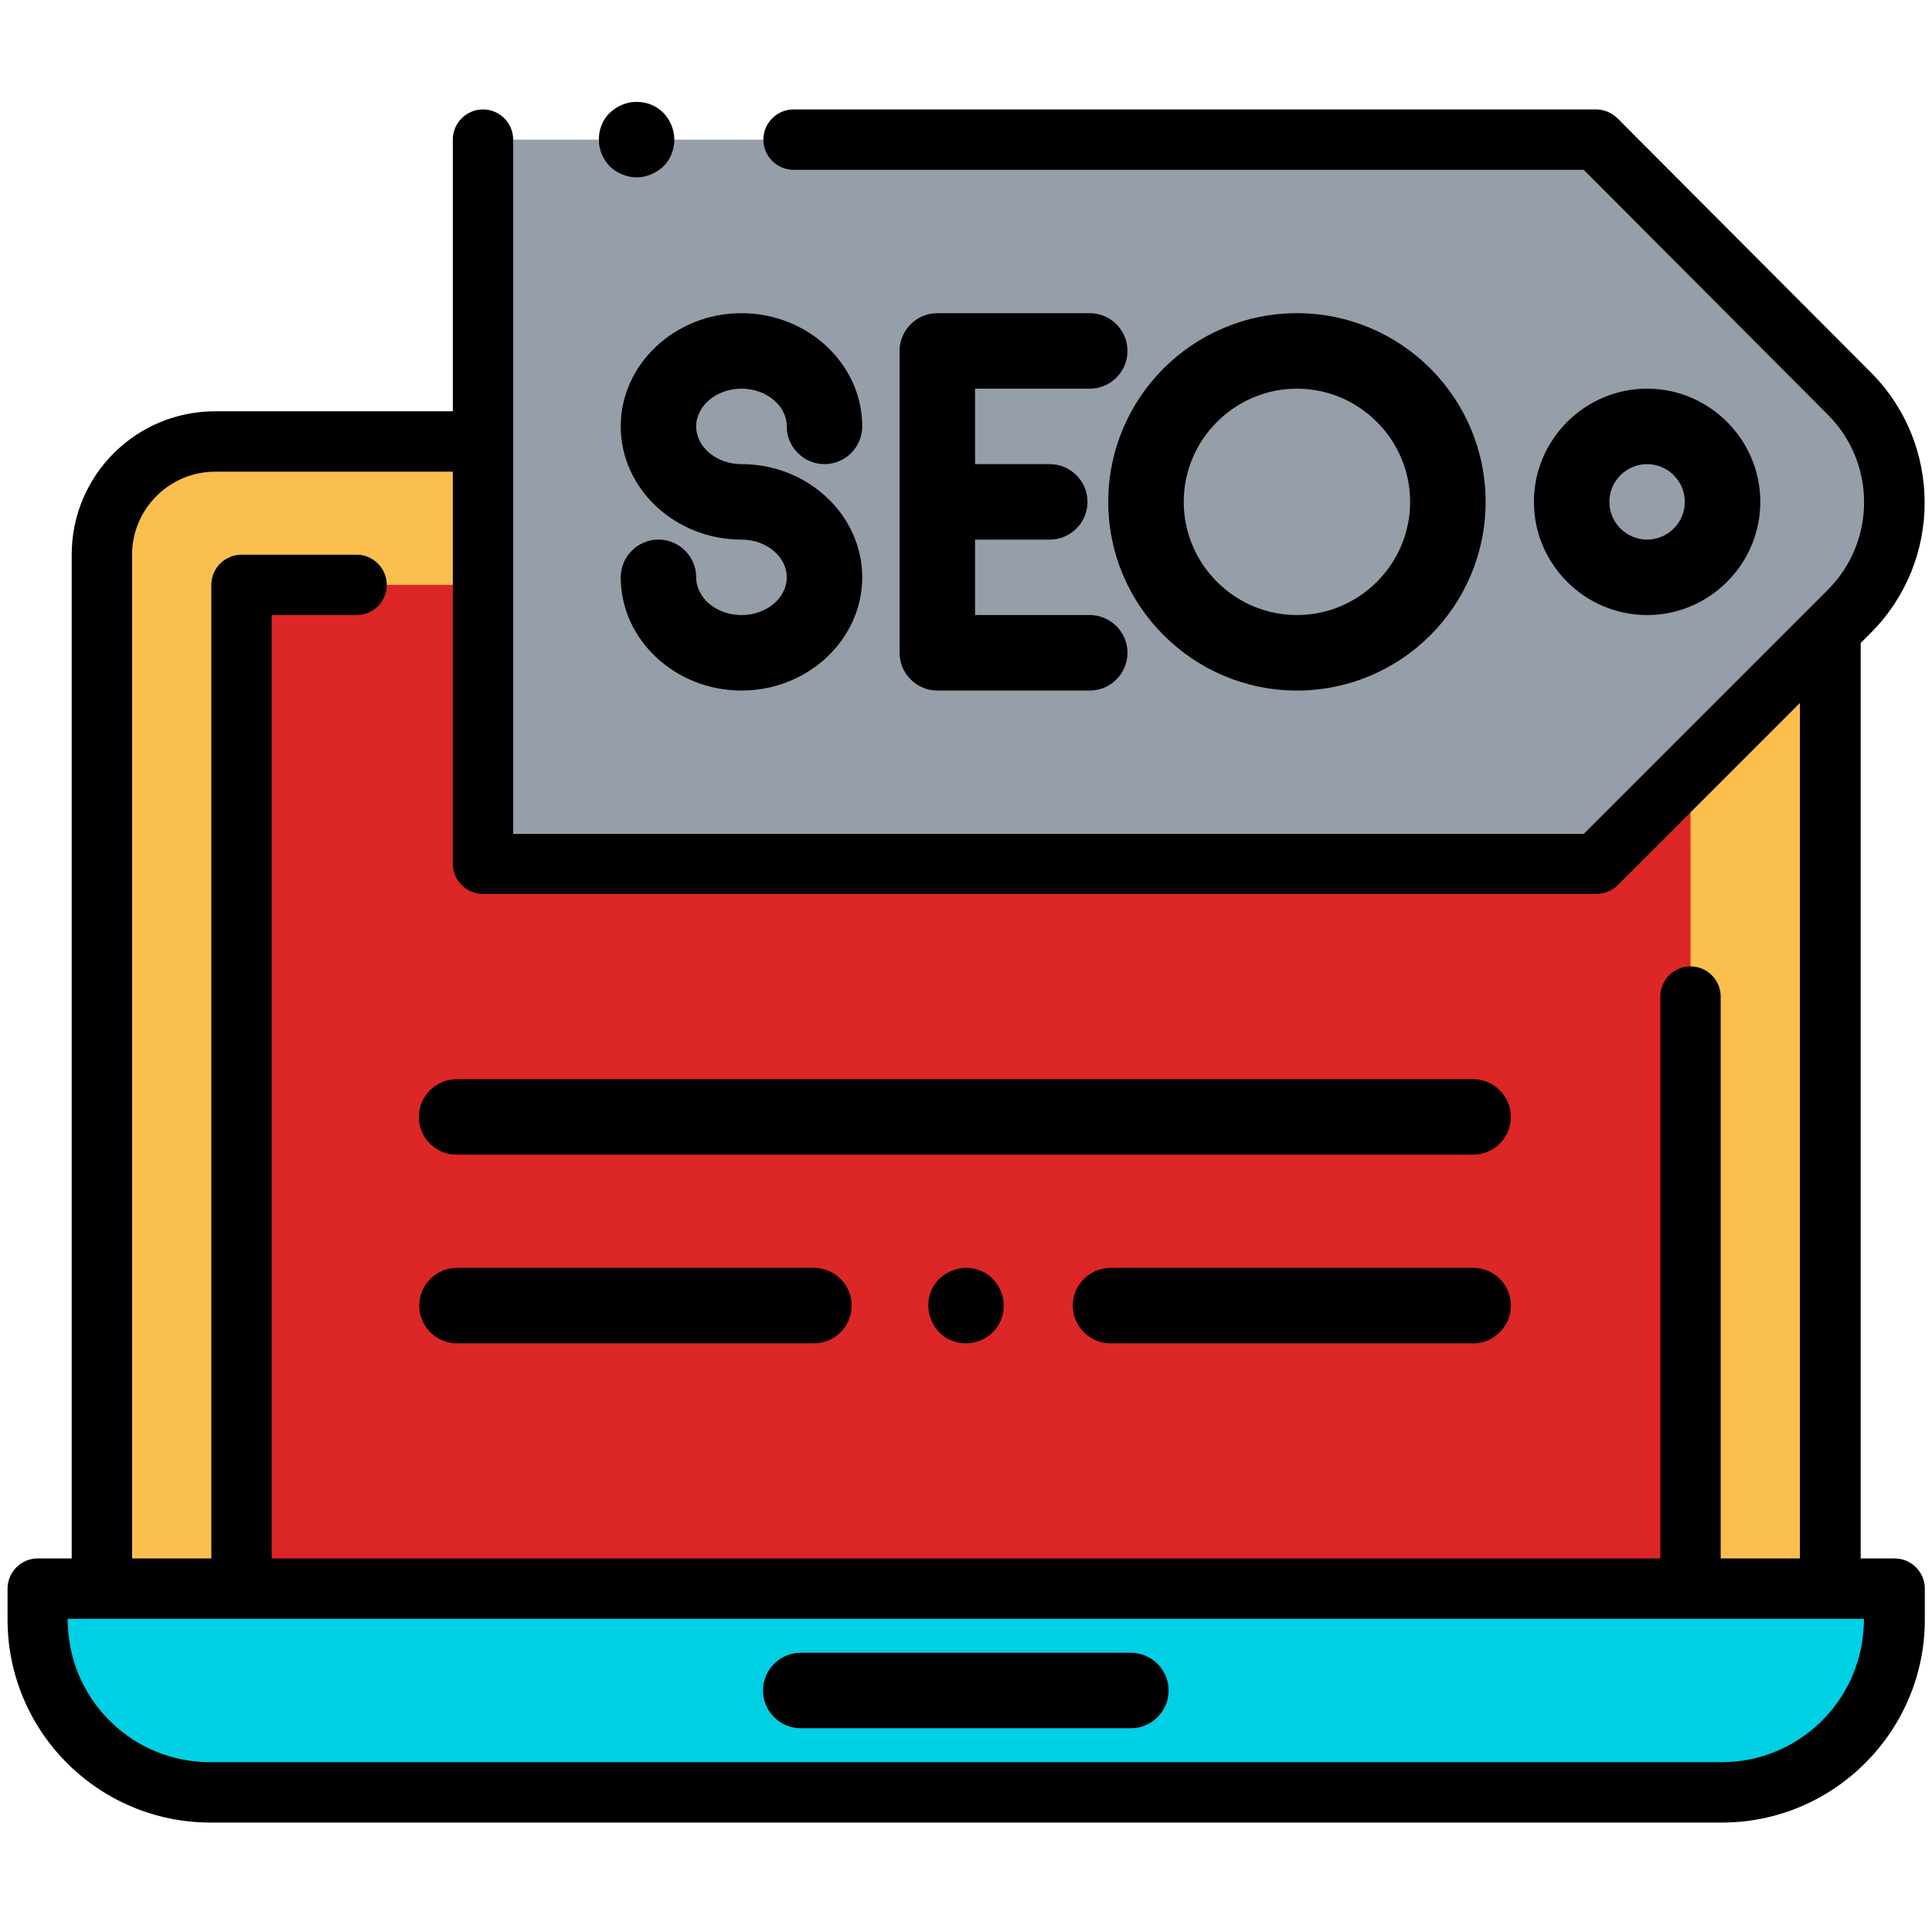 <?xml version="1.0" encoding="utf-8"?>
<!-- Generator: Adobe Illustrator 25.4.1, SVG Export Plug-In . SVG Version: 6.00 Build 0)  -->
<svg version="1.1" id="Capa_1" xmlns="http://www.w3.org/2000/svg" xmlns:xlink="http://www.w3.org/1999/xlink" x="0px" y="0px"
	 width="512px" height="512px" viewBox="0 0 512 512" style="enable-background:new 0 0 512 512;" xml:space="preserve">
<style type="text/css">
	.st0{fill:#FBBF4E;}
	.st1{fill:#00D0E4;}
	.st2{fill:#DD2626;}
	.st3{fill:#959EA9;}
</style>
<path class="st0" d="M485,421V147c0-16.6-13.4-30-30-30H340H131H57c-16.6,0-30,13.4-30,30v274"/>
<path class="st1" d="M10,421v8.2c0,25.3,20.5,45.8,45.8,45.8h400.5c25.3,0,45.8-20.5,45.8-45.8V421H10z"/>
<polygon class="st2" points="64,421 64,155 166.1,155 400,155 448,155 448,421 "/>
<path class="st3" d="M423,229H128V37h295l67.1,67.3c15.9,15.9,15.9,41.7,0,57.7L423,229z"/>
<path d="M55.8,483C26.1,483,2,458.9,2,429.2V421c0-4.4,3.6-8,8-8h9V147c0-21,17-38,38-38h63V37c0-4.4,3.6-8,8-8s8,3.6,8,8v184h283.7
	l64.7-64.7c12.8-12.8,12.8-33.6,0-46.4L419.7,45H210.3c-4.4,0-8-3.6-8-8s3.6-8,8-8H423c2.1,0,4.2,0.9,5.7,2.4l67.1,67.3
	c19,19,19,50,0,69l-2.7,2.7V413h9c4.4,0,8,3.6,8,8v8.2c0,29.6-24.1,53.8-53.8,53.8H55.8z M18,431.1c1,20.1,17.5,35.9,37.7,35.9
	h400.5c20.2,0,36.7-15.8,37.7-35.9l0.1-2.1H17.9L18,431.1z M448,256.1c4.4,0,8,3.6,8,8V413h21V186.3l-48.3,48.3
	c-1.5,1.5-3.6,2.3-5.7,2.3H128c-4.4,0-8-3.6-8-8V125H57c-12.1,0-22,9.9-22,22v266h21V155c0-4.4,3.6-8,8-8h30.5c4.4,0,8,3.6,8,8
	s-3.6,8-8,8H72v250h368V264.1C440,259.7,443.6,256.1,448,256.1z"/>
<path d="M299.7,438h-87.5c-5.5,0-10,4.5-10,10s4.5,10,10,10h87.5c5.5,0,10-4.5,10-10S305.2,438,299.7,438z"/>
<path d="M466.5,133c0-16.5-13.5-30-30-30s-30,13.5-30,30s13.5,30,30,30S466.5,149.5,466.5,133z M426.5,133c0-5.5,4.5-10,10-10
	s10,4.5,10,10c0,5.5-4.5,10-10,10S426.5,138.5,426.5,133z"/>
<path d="M343.7,183c27.6,0,50-22.4,50-50s-22.4-50-50-50s-50,22.4-50,50S316.2,183,343.7,183z M343.7,103c16.5,0,30,13.5,30,30
	s-13.5,30-30,30s-30-13.5-30-30S327.2,103,343.7,103z"/>
<path d="M288.8,83h-40.4c-5.5,0-10,4.5-10,10v80c0,5.5,4.5,10,10,10h40.4c5.5,0,10-4.5,10-10s-4.5-10-10-10h-30.4v-20h19.8
	c5.5,0,10-4.5,10-10s-4.5-10-10-10h-19.8v-20h30.4c5.5,0,10-4.5,10-10S294.3,83,288.8,83z"/>
<path d="M196.5,103c6.6,0,12,4.5,12,10c0,5.5,4.5,10,10,10s10-4.5,10-10c0-16.5-14.4-30-32-30s-32,13.5-32,30s14.4,30,32,30
	c6.6,0,12,4.5,12,10s-5.4,10-12,10c-6.6,0-12-4.5-12-10c0-5.5-4.5-10-10-10s-10,4.5-10,10c0,16.5,14.4,30,32,30s32-13.5,32-30
	s-14.4-30-32-30c-6.6,0-12-4.5-12-10S189.9,103,196.5,103z"/>
<path d="M121,306h269.4c5.5,0,10-4.5,10-10s-4.5-10-10-10H121c-5.5,0-10,4.5-10,10S115.5,306,121,306z"/>
<path d="M215.7,336h-94.6c-5.5,0-10,4.5-10,10s4.5,10,10,10h94.6c5.5,0,10-4.5,10-10S221.2,336,215.7,336z"/>
<path d="M256,336c-2.6,0-5.2,1.1-7.1,2.9c-1.9,1.9-2.9,4.4-2.9,7.1c0,2.6,1.1,5.2,2.9,7.1c1.9,1.9,4.4,2.9,7.1,2.9s5.2-1.1,7.1-2.9
	c1.9-1.9,2.9-4.4,2.9-7.1s-1.1-5.2-2.9-7.1S258.6,336,256,336z"/>
<path d="M390.4,336h-96.1c-5.5,0-10,4.5-10,10s4.5,10,10,10h96.1c5.5,0,10-4.5,10-10S396,336,390.4,336z"/>
<path d="M168.7,47c2.6,0,5.2-1.1,7.1-2.9c1.9-1.9,2.9-4.4,2.9-7.1s-1.1-5.2-2.9-7.1c-1.9-1.9-4.4-2.9-7.1-2.9s-5.2,1.1-7.1,2.9
	s-2.9,4.4-2.9,7.1s1.1,5.2,2.9,7.1C163.5,45.9,166.1,47,168.7,47z"/>
</svg>
